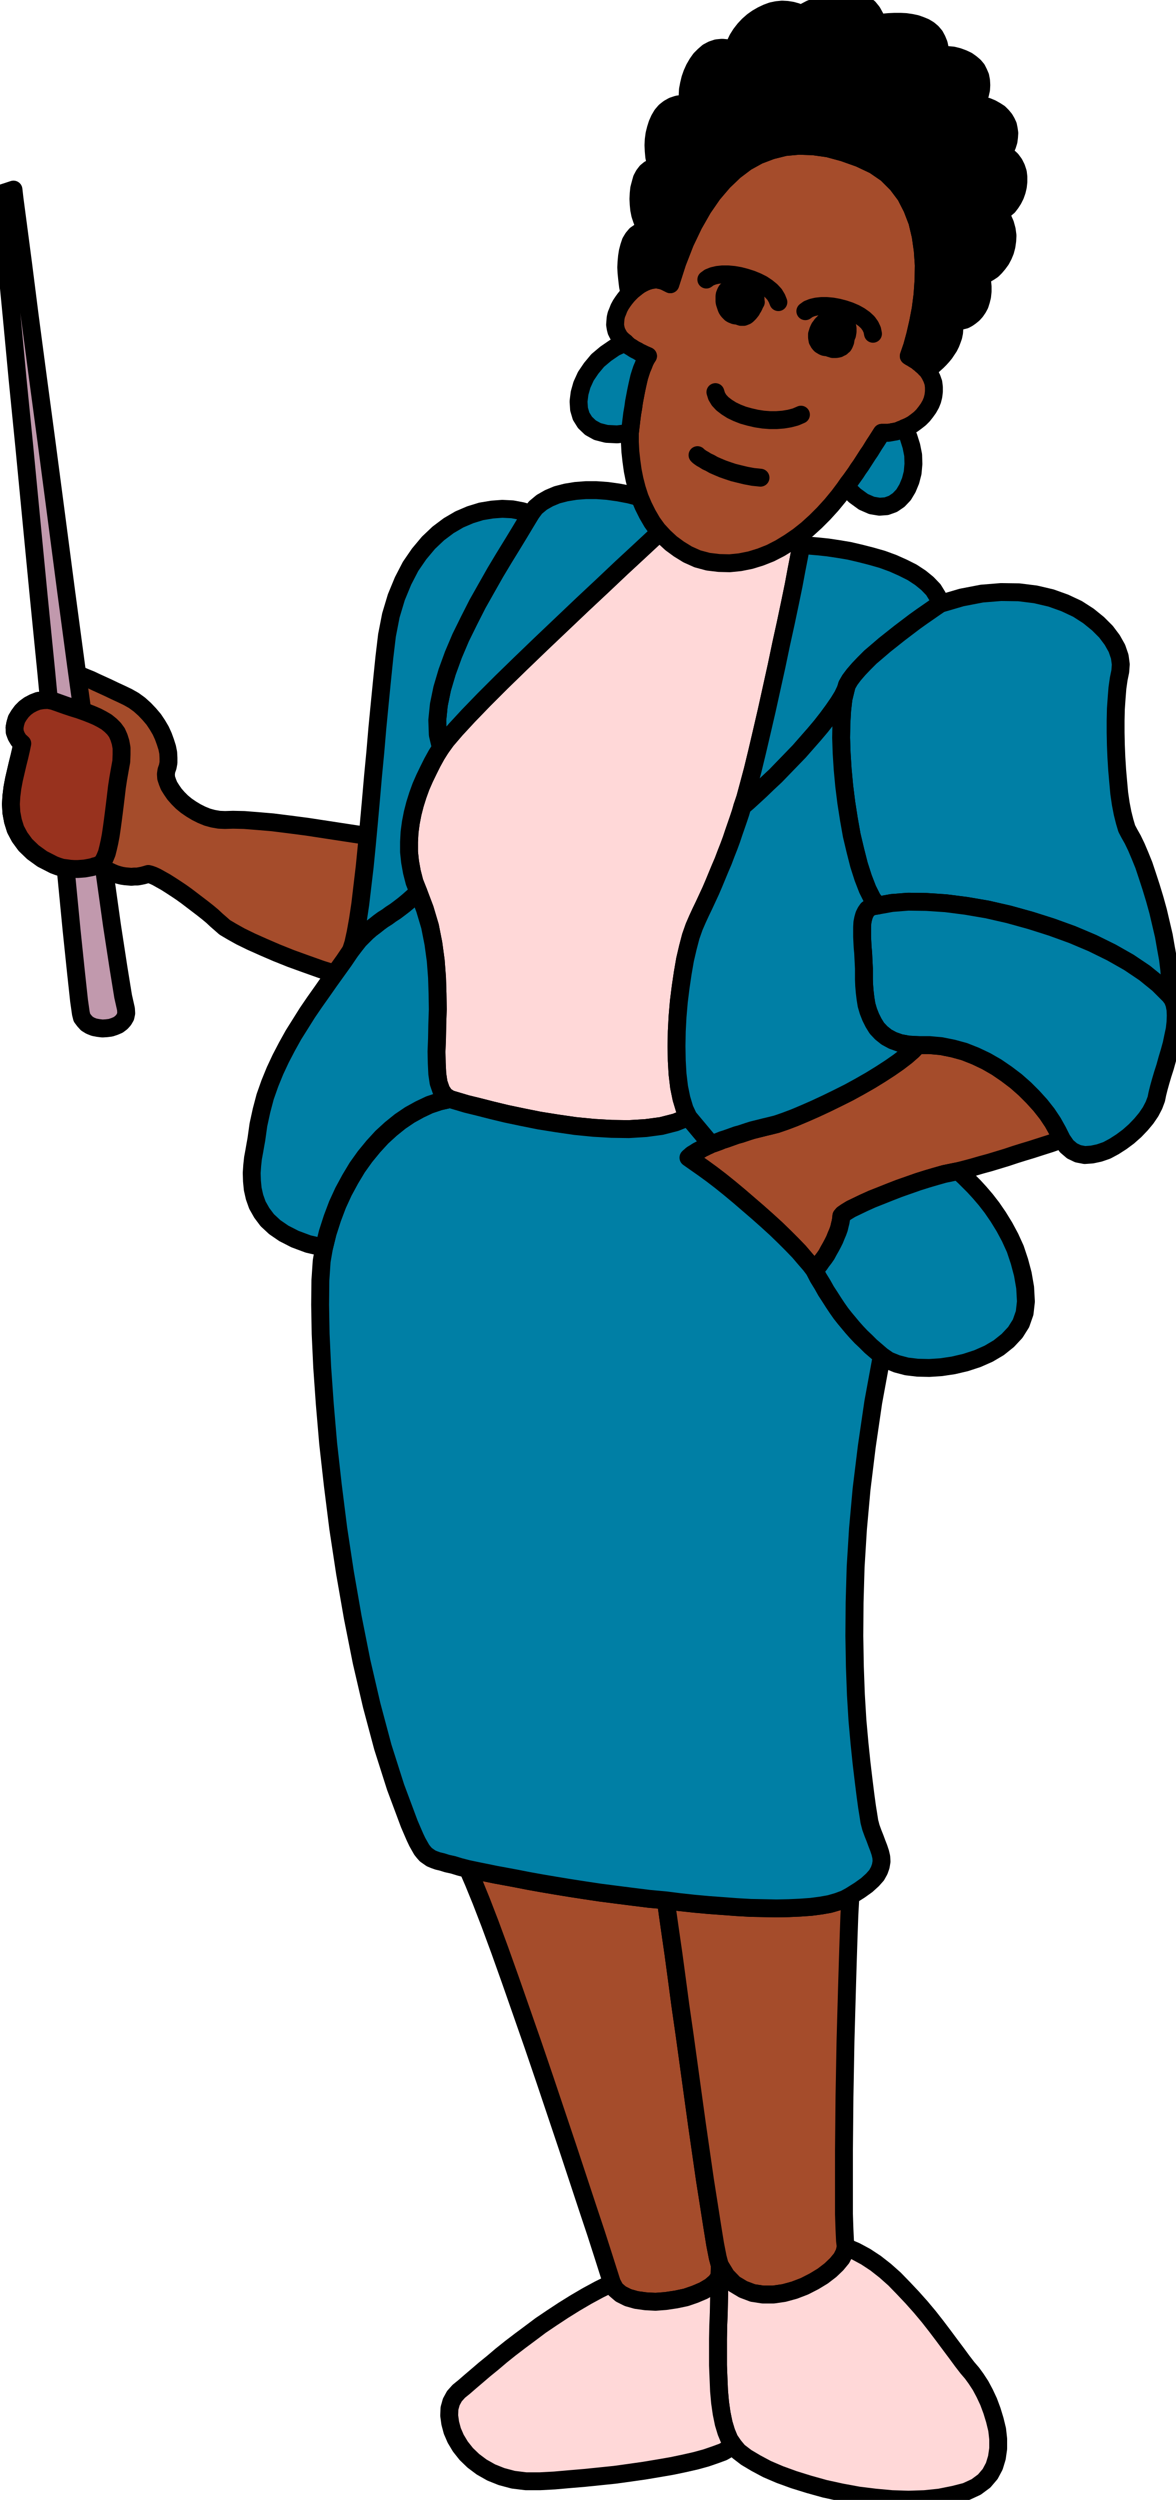 <svg xmlns="http://www.w3.org/2000/svg" fill-rule="evenodd" height="642.667" preserveAspectRatio="none" stroke-linecap="round" viewBox="0 0 4537 9640" width="302.467"><style>.brush1{fill:#000}.pen1{stroke:#000;stroke-width:69;stroke-linejoin:round}.brush2{fill:#a54c2b}.brush5{fill:#ffd8d8}.brush6{fill:#007fa5}</style><path class="pen1 brush2" d="m1753 3283-23-4-35-6-45-9-53-9-61-11-65-11-70-12-216-33-69-9-64-8-59-5-51-4-43-1-31 1-23-1-23-4-22-6-22-9-20-10-20-12-19-13-17-14-15-15-14-16-11-16-10-16-6-15-5-15-1-15 2-14 5-14 3-16v-18l-1-20-4-20-7-22-8-22-10-22-13-22-14-21-17-20-18-19-20-18-22-16-23-13-25-12-26-12-25-12-24-11-22-10-21-10-20-8-19-8-17-7-16-6-13-6-12-4-10-4-8-3-9-3-1-1v139l-20-7-20-4-19 1-19 3-18 7-17 9-15 11-13 13-11 15-9 15-5 17-3 16 1 17 6 16 9 15 14 13-5 24-6 26-7 28-14 60-6 32-4 32-2 32 2 33 6 32 10 32 16 30 22 30 29 28 36 26 45 23 16 6 16 5 16 2 15 2 15 1h14l14-1 13-1 22-4 9-2 8-3 6-1 5-2 3-1 1-1 13 10 13 8 26 12 12 5 13 4 12 3 13 2 24 2 11-1h12l11-2 10-2 11-3 10-3 8 2 11 4 13 6 16 9 18 10 19 12 20 13 21 14 21 15 63 48 19 15 18 15 16 15 15 13 17 15 27 16 34 19 41 20 47 21 51 22 55 22 58 21 59 21 60 19 59 18 58 16 56 12 52 10 47 6 43 2 38-3 38-5 36-6 35-8 33-8 32-10 29-10 28-12 24-13 22-13 20-15 16-16 13-16 10-18 5-18 3-20-1-17-1-21-2-22-3-25-4-26-7-27-8-27-11-27-14-27-16-25-20-24-23-22-27-19-31-16-36-13zm2344 1111-16-32-19-34-22-33-26-33-29-32-31-31-34-30-37-28-38-26-40-23-42-20-43-17-44-12-45-9-45-4h-45l-20 21-24 21-30 23-33 23-37 24-39 24-42 24-42 23-44 22-43 21-43 20-41 18-38 16-37 14-32 11-28 7-17 4-48 12-16 5-30 10-15 4-42 15-13 4-12 5-22 8-10 3-7 4-7 3-12 6-7 3-6 4-12 6-5 3-6 4-10 6-4 3-4 4-4 3-3 3 27 19 30 21 33 24 34 26 36 29 36 30 72 62 36 32 34 31 32 31 30 30 27 28 23 27 20 23 16 21 9-10 10-11 9-13 10-13 9-13 8-15 8-14 8-15 7-14 6-15 6-14 5-14 3-13 3-12 2-12 1-11 6-7 13-9 18-11 23-11 27-13 31-14 33-13 35-14 36-14 74-26 35-11 34-10 32-9 29-6 25-5 27-7 30-8 31-9 33-9 66-20 33-11 32-10 30-9 28-9 25-8 22-7 17-6 14-5zM1805 7207l19 4 24 5 30 6 34 7 38 7 43 8 46 9 50 9 53 9 55 9 58 9 60 9 62 8 63 8 64 8 65 6 7 52 10 70 12 83 13 96 14 105 16 111 48 348 16 111 15 104 15 95 13 83 11 68 10 51 8 30 4 23-5 21-14 20-21 18-27 16-33 14-35 12-38 8-40 6-39 3-38-2-36-5-32-9-28-14-21-18-13-24-35-110-27-84-33-99-37-112-40-121-43-128-44-131-45-132-45-129-43-123-41-115-38-103-34-88-29-71z"/><path class="pen1 brush2" d="m2777 8735-8-30-10-51-11-68-13-83-15-95-15-104-16-111-48-348-16-111-14-105-13-96-12-83-10-70-7-52 55 7 56 6 55 5 55 4 53 4 53 3 51 1 49 1 47-1 44-2 42-3 38-5 34-6 31-9 27-10 22-12-4 72-3 83-3 92-3 99-3 105-3 107-2 109-2 108-1 105-1 99v248l2 59 2 43 3 25-5 21-11 22-19 23-24 23-30 23-33 20-37 19-39 15-40 11-41 6h-41l-39-6-37-14-35-21-30-31z"/><path class="pen1" style="fill:#c199ad" d="M52 731 0 748l3 35 9 98 15 152 19 197 22 234 26 261 27 281 28 290 29 291 27 283 27 267 24 241 20 207 17 163 12 111 7 49 4 16 9 12 10 11 13 8 15 6 16 3 16 2 16-1 16-2 15-5 14-6 12-9 9-10 7-12 3-14-1-16-11-49-18-111-25-163-29-207-34-241-36-267-39-283-39-291-38-290-37-281-35-261-31-234-25-197-20-152-13-98z"/><path class="pen1" style="fill:#98321e" d="m381 3335-1 1-3 1-5 2-6 1-8 3-9 2-22 4-13 1-14 1h-14l-15-1-15-2-16-2-16-5-16-6-45-23-36-26-29-28-22-30-16-30-10-32-6-32-2-33 2-32 4-32 6-32 14-60 7-28 6-26 5-24-14-13-9-15-6-16-1-17 3-16 5-17 9-15 11-15 13-13 15-11 17-9 18-7 19-3 19-1 20 4 20 7 28 10 27 9 26 8 25 9 23 9 21 9 19 10 17 10 16 13 13 13 11 15 8 18 6 19 4 22v25l-1 27-6 33-6 34-5 33-4 34-4 33-4 32-4 31-4 29-4 27-5 26-5 22-5 20-7 17-7 14-8 9z"/><path class="pen1 brush5" d="m3090 2103-8-19-16-18-22-17-28-16-33-15-36-13-39-12-40-9-41-8-40-6-38-4-36-2h-31l-27 4-21 5-13 8-19 18-33 31-47 44-57 53-67 62-73 69-78 73-160 152-79 76-74 72-68 68-59 61-49 53-36 42-21 29-17 27-16 29-15 30-15 31-14 32-12 33-11 35-9 35-7 36-5 37-2 38v38l4 38 7 39 10 39 15 38 25 66 20 67 13 66 9 66 5 65 2 63 1 60-2 58-1 54-2 51 1 45 2 41 5 34 10 29 14 21 20 13 27 8 37 11 45 11 51 13 58 14 62 13 65 13 69 11 69 10 71 7 69 4 67 1 65-4 60-8 55-14 50-20-15-32-12-40-9-44-6-50-3-52-1-56 1-57 3-57 5-58 7-56 8-54 9-52 11-47 11-42 13-37 13-30 12-26 13-27 26-56 12-28 24-58 12-28 11-29 11-28 10-27 9-27 18-52 8-24 7-24 11-33 13-48 16-60 17-70 18-77 19-82 38-172 18-86 18-82 16-76 14-68 11-59 9-46 6-32z"/><path class="pen1 brush6" d="m3402 5228-22-19-21-18-19-19-18-17-17-18-16-18-30-36-15-19-14-20-14-21-14-22-15-23-14-25-16-26-15-29-16-21-20-23-23-27-27-28-30-30-32-31-34-31-36-32-72-62-36-30-36-29-34-26-33-24-30-21-27-19 3-3 4-3 4-4 4-3 10-6 6-4 5-3 12-6 6-4 7-3 12-6 7-3 7-4-87-104-50 20-55 14-60 8-65 4-67-1-69-4-71-7-69-10-69-11-65-13-62-13-58-14-51-13-45-11-37-11-27-8-40 9-39 13-38 18-38 21-37 25-36 29-35 32-33 36-32 39-30 42-27 45-26 48-23 50-20 53-18 56-14 57-9 52-5 74-1 94 2 113 6 128 10 142 13 152 18 161 21 167 26 171 30 172 34 171 39 168 43 161 49 154 53 142 12 28 10 23 9 19 9 16 8 14 8 10 8 9 20 14 12 5 14 5 17 4 19 6 23 5 26 8 31 8 19 4 24 5 30 6 34 7 38 7 43 8 46 9 50 9 53 9 55 9 58 9 60 9 62 8 63 8 64 8 65 6 55 7 56 6 55 5 55 4 53 4 53 3 51 1 49 1 47-1 44-2 42-3 38-5 34-6 31-9 27-10 22-12 35-22 28-20 22-20 16-18 10-18 6-17 3-18-1-17-4-17-6-18-7-18-7-19-8-20-8-22-6-23-4-26-5-31-6-44-7-56-8-67-8-77-8-89-6-99-4-109-2-118 1-129 4-137 9-146 14-155 20-163 25-171z"/><path class="pen1 brush5" d="m3263 8665-5 21-11 22-19 23-24 23-30 23-33 20-37 19-39 15-40 11-41 6h-41l-39-6-37-14-35-21-30-31-25-41-1 41-1 45-1 47-1 49-2 51-1 51v102l2 50 2 48 4 45 6 42 8 39 10 33 12 29 15 22 20 24 30 23 37 22 43 23 49 21 55 20 58 18 61 17 64 14 65 12 65 8 65 6 64 2 62-2 58-6 55-11 47-12 39-18 31-23 23-27 16-30 10-33 5-35v-37l-4-36-9-37-11-36-13-35-15-32-16-30-17-26-16-22-18-21-20-26-22-30-24-32-26-35-28-37-29-37-31-37-33-37-34-36-34-35-36-32-37-29-38-25-39-21z"/><path class="pen1 brush5" d="m2829 9429-15-22-12-29-10-33-8-39-6-42-4-45-2-48-2-50v-102l1-51 2-51 1-49 1-47 1-45 1-41 4 23-5 21-14 20-21 18-27 16-33 14-35 12-38 8-40 6-39 3-38-2-36-5-32-9-28-14-21-18-13-24-49 24-48 26-46 27-45 28-44 29-43 29-40 30-39 29-38 29-35 28-33 28-32 26-28 24-27 23-23 20-21 17-17 19-12 22-7 25-1 28 4 29 8 30 13 30 18 30 23 29 27 26 32 24 37 21 40 16 45 12 49 6h54l56-3 57-5 59-5 59-6 58-6 58-8 56-8 54-9 52-9 48-10 44-10 40-11 35-12 30-11 23-13z"/><path class="pen1 brush6" d="m1736 4238-20-13-14-21-10-29-5-34-2-41-1-45 2-51 1-54 2-58-1-60-2-63-5-65-9-66-13-66-20-67-25-66-20 19-18 16-18 15-17 13-16 12-17 11-15 11-16 10-15 11-15 12-16 12-15 13-31 31-15 19-16 21-27 40-56 78-28 40-29 41-28 41-54 86-25 45-24 46-22 47-20 49-18 51-14 53-12 55-8 57-4 22-4 23-5 27-3 28-2 29 1 31 3 31 7 31 11 31 17 30 21 28 29 27 35 24 43 22 51 19 61 14 14-57 18-56 20-53 23-50 26-48 27-45 30-42 32-39 33-36 35-32 36-29 37-25 38-21 38-18 39-13zm1128-1128 11-33 13-48 16-60 17-70 18-77 19-82 38-172 18-86 18-82 16-76 14-68 11-59 9-46 6-32 2-16 31 1 35 3 38 4 40 6 42 7 43 10 43 11 42 12 41 15 38 17 36 18 32 21 27 22 23 24 16 26 11 28-22 15-23 16-26 18-28 20-58 44-58 46-28 24-27 23-24 24-21 22-19 22-15 20-11 19-5 17-12 25-16 26-20 29-22 30-25 32-27 32-58 66-31 32-60 62-30 28-28 27-26 24-23 21z"/><path class="pen1 brush6" d="m3628 2328-22 15-23 16-26 18-28 20-58 44-58 46-28 24-27 23-24 24-21 22-19 22-15 20-11 19-5 17-9 37-5 44-3 51-1 55 2 59 4 63 6 64 8 64 10 64 11 62 14 59 14 55 16 50 17 44 18 36 20 27 56-10 63-5 70 1 75 5 78 10 82 14 83 19 83 23 82 26 80 29 78 33 73 36 67 38 61 41 53 43 44 44 1-28v-34l-3-38-5-41-8-44-8-46-22-94-13-47-14-46-14-43-14-42-15-37-14-33-14-29-13-23-10-19-8-27-8-32-7-36-6-41-4-44-4-46-3-48-2-48-1-48v-46l1-45 3-43 3-38 5-35 6-29 2-27-4-30-11-32-18-32-24-32-31-31-37-30-42-27-49-23-53-19-60-14-64-8-69-1-74 6-78 15z"/><path class="pen1 brush6" d="m4513 3839-44-44-53-43-61-41-67-38-73-36-78-33-80-29-82-26-83-23-83-19-82-14-78-10-75-5-70-1-63 5-56 10-15 2-13 5-10 7-7 10-6 12-4 14-3 15-1 18v37l1 21 1 20 2 21 1 21 2 40v43l1 23 2 24 3 25 4 25 7 24 9 23 11 22 13 21 17 18 20 16 24 13 28 10 32 6 37 2h45l45 4 45 9 44 12 43 17 42 20 40 23 38 26 37 28 34 30 31 31 29 32 26 33 22 33 19 34 16 32 18 26 21 18 23 11 26 5 28-2 28-6 29-10 28-15 28-18 27-20 26-23 23-24 20-24 17-25 13-25 9-24 4-20 6-24 7-25 8-27 9-28 8-29 9-30 8-29 6-29 6-28 3-27 1-26-1-23-4-21-7-18z"/><path class="pen1 brush6" d="m2743 4412 10-3 22-8 12-5 13-4 42-15 15-4 30-10 16-5 48-12 17-4 28-7 32-11 37-14 38-16 41-18 43-20 43-21 44-22 42-23 42-24 39-24 37-24 33-23 30-23 24-21 20-21-37-2-32-6-28-10-24-13-20-16-17-18-13-21-11-22-9-23-7-24-4-25-3-25-2-24-1-23v-43l-2-40-1-21-2-21-1-20-1-21v-37l1-18 3-15 4-14 6-12 7-10 10-7 13-5 15-2-20-27-18-36-17-44-16-50-14-55-14-59-11-62-10-64-8-64-6-64-4-63-2-59 1-55 3-51 5-44 9-37-12 25-16 26-20 29-22 30-25 32-27 32-58 66-31 32-60 62-30 28-28 27-26 24-23 21-21 18-7 24-8 24-18 52-9 27-10 27-11 28-11 29-12 28-24 58-12 28-26 56-13 27-12 26-13 30-13 37-11 42-11 47-9 52-8 54-7 56-5 58-3 57-1 57 1 56 3 52 6 50 9 44 12 40 15 32zm954 104-25 5-29 6-32 9-34 10-35 11-74 26-36 14-35 14-33 13-31 14-27 13-23 11-18 11-13 9-6 7-1 11-2 12-3 12-3 13-5 14-6 14-6 15-7 14-8 15-8 14-8 15-9 13-10 13-9 13-10 11-9 10 15 29 16 26 14 25 15 23 14 22 14 21 14 20 15 19 30 36 16 18 17 18 18 17 19 19 21 18 22 19 26 18 32 13 38 10 42 5 45 1 46-3 47-7 47-11 46-15 43-19 39-23 35-28 29-31 22-35 14-40 5-44-3-54-9-52-13-49-16-48-20-44-22-41-24-39-24-35-24-31-24-28-22-24-36-36-13-12-9-7zM1701 2884l21-29 36-42 49-53 59-61 68-68 74-72 79-76 160-152 78-73 73-69 67-62 57-53 47-44 33-31 19-18-35-18-37-17-39-15-40-13-42-11-42-8-43-6-42-3h-41l-39 3-37 6-35 9-31 13-28 16-24 20-18 24-20 33-24 40-28 46-32 52-33 55-34 60-35 62-33 65-32 65-28 66-24 66-19 64-13 63-6 59 2 56z"/><path class="pen1 brush6" d="m1354 3665 16-21 15-19 31-31 15-13 16-12 15-12 15-11 16-10 15-11 17-11 16-12 17-13 18-15 18-16 20-19-15-38-10-39-7-39-4-38v-38l2-38 5-37 7-36 9-35 11-35 12-33 14-32 15-31 15-30 16-29 17-27-12-51-2-56 6-59 13-63 19-64 24-66 28-66 32-65 33-65 35-62 34-60 33-55 32-52 28-46 24-40 20-33-34-10-37-7-39-2-40 3-42 7-42 13-42 18-41 24-40 30-38 36-36 43-33 48-29 56-26 63-21 70-15 77-10 84-9 88-9 91-9 93-8 94-9 94-8 92-8 89-8 86-8 81-9 76-8 68-9 60-9 50-9 41z"/><path class="pen1 brush2" d="m2586 1096-20-10-10-4-9-2-10-2h-10l-10 1-9 2-10 3-10 4-10 5-9 5-10 7-20 16-9 9-10 11-9 11-8 11-8 12-7 13-5 13-5 12-3 13-2 26 2 13 3 12 6 12 7 12 10 10 12 10 3 4 4 3 4 4 4 3 10 6 6 4 5 3 12 6 6 4 7 3 12 6 14 6-7 11-6 12-5 13-6 14-5 15-5 16-4 17-4 18-4 19-8 42-3 22-4 23-3 24-6 50v36l2 37 4 36 5 36 7 35 9 35 11 34 14 33 16 32 18 31 21 29 25 27 27 25 30 22 34 21 38 17 41 11 42 5 41 1 40-4 40-8 39-12 38-15 37-19 36-22 35-24 34-27 33-30 31-31 30-33 28-34 27-36 9-13 10-13 20-28 9-14 10-14 27-42 9-13 16-26 8-12 21-33h26l5-1 6-1 5-1 12-2 7-2 6-2 6-3 7-2 7-4 16-7 15-8 15-11 14-11 12-12 11-14 10-14 9-16 6-15 4-16 2-17v-17l-2-17-6-17-8-16-11-17-4-3-3-3-3-4-4-3-3-3-4-3-4-4-8-6-4-4-15-9-6-4-6-3-6-4 13-38 12-44 11-48 10-52 7-54 4-57 1-57-4-57-8-56-13-55-20-52-25-49-33-44-40-40-48-33-57-27-62-22-59-16-57-8-56-2-54 5-52 13-50 19-47 26-45 34-43 41-41 48-38 55-36 63-33 69-30 77z"/><path class="pen1" fill="none" d="m2760 1512 5 16 9 15 13 14 17 13 19 12 21 10 23 9 25 7 26 6 26 4 26 2h26l26-2 24-4 23-6 21-9m-156 243-29-3-27-5-25-6-24-6-21-7-20-7-19-8-16-7-14-8-13-6-11-7-9-5-7-5-4-3-3-3-1-1m34-677 11-8 15-6 17-4 19-2h22l22 2 23 4 23 6 22 7 22 9 20 10 18 12 16 13 13 14 9 15 6 15m104 35 11-8 15-6 17-4 19-2h21l22 2 22 4 23 6 21 7 21 9 18 10 17 12 14 13 10 14 7 15 3 15"/><path class="pen1 brush1" d="m2847 1217 6 3 6 2h10l10-4 4-3 8-8 8-10 3-6 4-6 3-6 3-7 4-7-1-6v-7l-1-6-6-18-2-5-3-5-4-5-8-8-5-3-10-4-12-2-7 1h-7l-6 1-18 6-5 2-5 3-5 4-8 8-3 5-4 10-1 6v20l1 6 6 18 2 5 3 5 4 5 8 8 5 3 10 4 6 1zm347 122 6 3 7 2 6 2h12l6-1 5-1 5-3 5-2 4-4 4-3 3-5 4-10 1-6 1-7 2-6 3-7 2-12v-13l-1-6-2-5-2-6-4-10-6-10-9-12-7 1h-7l-6 1-6 2-7 2-6 2-6 3-5 3-6 3-10 8-10 10-4 6-4 5-3 6-3 7-2 7-2 6v12l2 12 3 5 2 4 4 5 3 3 10 6 5 2 6 1z"/><path class="pen1 brush6" d="m2430 1669 6-50 3-24 4-23 3-22 8-42 4-19 4-18 4-17 5-16 5-15 6-14 5-13 6-12 7-11-14-6-12-6-7-3-6-4-12-6-5-3-6-4-10-6-4-3-4-4-4-3-3-4-41 19-35 24-31 26-25 30-21 31-15 33-9 32-4 32 2 30 8 27 15 24 21 20 27 15 35 9 41 2zm833 208 9-13 10-13 20-28 9-14 10-14 27-42 9-13 16-26 8-12 21-33h26l5-1 6-1 5-1 12-2 7-2 6-2 6-3 7-2 7-4 16 34 11 35 7 35 1 34-3 34-8 31-12 29-15 25-19 20-22 15-25 9-27 2-30-5-32-14-33-24z"/><path class="pen1 brush1" d="m3576 1426-4-3-3-3-3-4-4-3-3-3-4-3-4-4-8-6-4-4-15-9-6-4-6-3-6-4 13-38 12-44 11-48 10-52 7-54 4-57 1-57-4-57-8-56-13-55-20-52-25-49-33-44-40-40-48-33-57-27-62-22-59-16-57-8-56-2-54 5-52 13-50 19-47 26-45 34-43 41-41 48-38 55-36 63-33 69-30 77-27 84-20-10-10-4-9-2-10-2h-10l-10 1-9 2-10 3-10 4-10 5-9 5-10 7-20 16-9 9-4-11-3-14-2-16-2-18-2-20-1-20 1-21 2-21 3-19 5-19 6-18 9-15 11-13 13-9 15-6 19-3-10-11-8-14-6-16-6-18-4-20-2-20-1-21 1-21 2-19 5-19 5-18 8-15 10-13 11-9 13-6 16-3-6-20-4-20-2-22-1-22 1-21 3-22 5-20 6-19 8-18 10-17 12-14 14-11 16-9 18-6 20-3 22 1-3-17v-19l1-19 4-21 5-21 7-20 9-20 11-19 12-17 14-14 15-13 17-9 18-6 20-2 20 2 23 7 7-22 10-21 12-19 14-18 15-16 17-15 17-12 19-11 19-9 19-7 19-4 20-2 19 1 19 3 18 5 17 8 17-9 19-10 20-8 21-9 22-6 23-6 22-4 23-2 21 1 21 3 19 5 18 9 16 12 13 16 11 20 9 23 22-2 23-2 22-1h22l20 1 21 3 19 4 17 6 17 7 15 9 13 11 11 13 8 15 7 17 4 19 2 21 25 2 23 2 20 5 19 7 17 8 14 10 13 11 10 12 7 14 6 14 3 16 1 17-1 17-4 18-6 19-8 19 21 5 20 5 17 7 16 9 14 9 11 11 10 12 7 12 6 13 3 15 2 14-1 15-2 16-5 16-7 16-8 16 17 11 14 13 11 15 8 16 6 18 2 17v19l-2 18-4 17-6 17-8 16-9 14-10 13-12 10-12 8-12 4 14 23 10 23 6 22 3 22-1 20-3 21-5 19-7 17-9 17-11 15-11 13-11 11-12 8-12 7-11 4-10 1 5 23 2 21v19l-2 19-4 16-5 16-7 13-9 13-9 10-11 9-10 7-11 6-12 3-11 2h-10l-10-3 2 16v16l-1 15-3 15-5 14-5 13-7 14-16 24-9 11-10 11-10 10-20 18-11 8z"/></svg>
